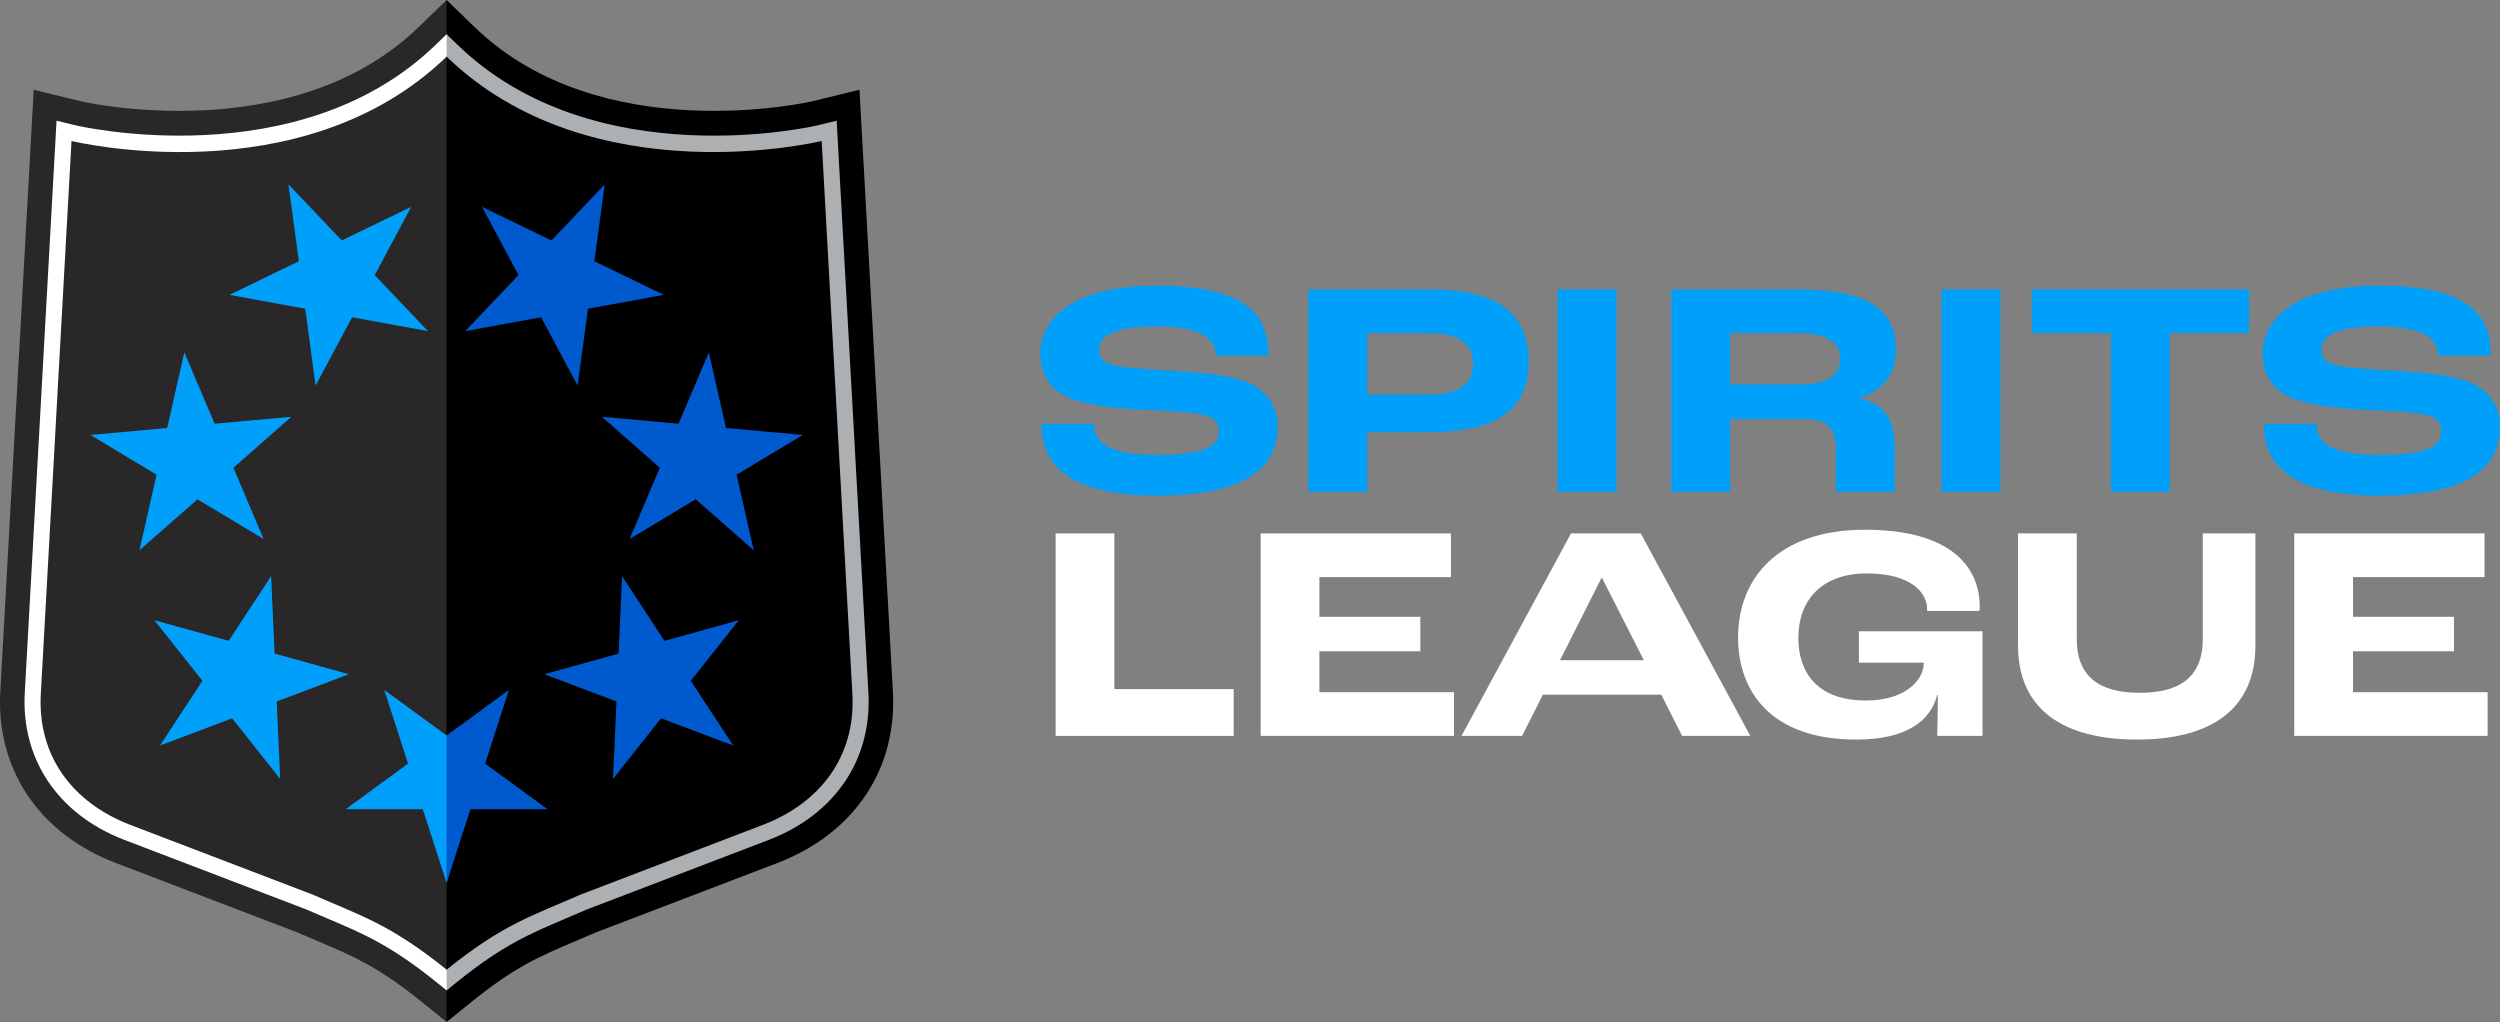 <svg width="159" height="65" viewBox="0 0 159 65" fill="none" xmlns="http://www.w3.org/2000/svg">
<rect x="0" y="0" width="159" height="65" fill="#808080" stroke="none"/>
<g clip-path="url(#clip0_1997_155)">
<path d="M28.404 0.001L26.614 1.731C18.575 9.507 5.284 6.475 5.157 6.445L2.144 5.709L0.027 43.838C-0.303 48.843 2.418 52.965 7.315 54.867L18.915 59.303C19.388 59.51 19.833 59.699 20.266 59.882C22.459 60.81 24.044 61.481 26.789 63.696L28.404 64.999L29.474 62.819V2.456L28.404 0.001Z" fill="#2A2728"/>
<path d="M28.404 0.001L30.193 1.731C38.232 9.507 51.524 6.474 51.65 6.444L54.663 5.708L56.78 43.837C57.11 48.843 54.389 52.965 49.492 54.867L37.892 59.302C37.419 59.509 36.974 59.698 36.541 59.881C34.348 60.81 32.763 61.481 30.018 63.696L28.404 64.998V0.001Z" fill="black"/>
<path d="M28.404 3.602C19.166 12.537 4.548 8.967 4.548 8.967L2.602 44.01C2.328 48.16 4.72 51.077 8.232 52.441L19.891 56.899C22.91 58.227 24.8 58.764 28.404 61.672L28.805 62.397L28.403 62.988L27.764 62.472C24.849 60.121 23.093 59.377 20.87 58.436C20.436 58.252 19.984 58.061 19.504 57.85L7.868 53.401C3.647 51.761 1.299 48.226 1.582 43.941L3.596 7.677L4.789 7.968C4.929 8.002 18.981 11.29 27.695 2.861L28.404 2.177L28.76 2.794L28.404 3.602Z" fill="white"/>
<path d="M28.404 61.671C32.007 58.764 33.897 58.227 36.916 56.899L48.575 52.441C52.088 51.076 54.479 48.16 54.205 44.01L52.259 8.966C52.259 8.966 37.641 12.537 28.404 3.602V2.177L29.112 2.861C37.826 11.29 51.878 8.002 52.018 7.968L53.211 7.677L55.224 43.942C55.507 48.226 53.16 51.761 48.938 53.401L37.302 57.85C36.823 58.061 36.371 58.252 35.937 58.436C33.713 59.378 31.957 60.121 29.043 62.473L28.404 62.989V61.671Z" fill="#ADB0B3"/>
<path d="M29.611 47.323L28.404 46.775L24.438 43.877L25.952 48.566L21.986 51.465H26.889L28.403 56.154L29.918 50.38L29.611 47.323L29.611 47.323ZM22.189 42.88L17.464 41.568L17.244 36.642L14.543 40.757L9.818 39.446L12.874 43.301L10.173 47.416L14.763 45.683L17.819 49.538L17.599 44.613L22.189 42.88ZM12.56 31.755L16.768 34.284L14.842 29.75L18.533 26.506L13.651 26.948L11.724 22.414L10.633 27.221L5.751 27.663L9.959 30.192L8.868 34.999L12.56 31.755H12.56ZM19.413 19.634L20.071 24.52L22.395 20.178L27.218 21.059L23.83 17.495L26.153 13.153L21.737 15.292L18.349 11.729L19.007 16.614L14.59 18.754L19.413 19.634Z" fill="#00A0FA"/>
<path d="M34.413 20.178L36.736 24.52L37.394 19.634L42.218 18.754L37.801 16.614L38.459 11.729L35.071 15.292L30.654 13.153L32.977 17.495L29.59 21.059L34.413 20.178ZM51.056 27.663L46.174 27.221L45.083 22.414L43.156 26.948L38.273 26.506L41.965 29.75L40.038 34.284L44.247 31.755L47.938 34.999L46.848 30.192L51.056 27.663ZM42.264 40.757L39.563 36.642L39.343 41.568L34.618 42.88L39.208 44.612L38.988 49.538L42.044 45.683L46.634 47.415L43.933 43.3L46.989 39.445L42.264 40.757ZM32.37 43.877L28.404 46.775V56.154L29.918 51.464H34.82L30.854 48.566L32.37 43.877Z" fill="#0059CD"/>
<path d="M67.138 33.925H70.873V43.827H78.461V46.802H67.138V33.925Z" fill="white"/>
<path d="M80.178 33.925H92.28V36.704H83.914V39.228H90.334V41.42H83.914V44.023H92.475V46.801H80.178V33.925Z" fill="white"/>
<path d="M105.657 44.18H98.127L96.804 46.802H92.952L99.917 33.926H104.353L111.319 46.802H106.98L105.657 44.18ZM104.548 41.988L101.883 36.743H101.863L99.217 41.988H104.548H104.548Z" fill="white"/>
<path d="M110.541 40.54C110.541 36.822 113.05 33.691 118.615 33.691C124.218 33.691 125.911 36.176 125.911 38.583C125.911 38.642 125.911 38.72 125.891 38.857H122.564V38.72C122.564 37.722 121.572 36.469 118.732 36.469C115.794 36.469 114.373 38.25 114.373 40.559C114.373 42.731 115.541 44.552 118.673 44.552C121.339 44.552 122.35 43.123 122.35 42.203V42.145H118.226V40.149H126.086V46.802H123.206C123.226 46.234 123.245 45.138 123.245 44.199H123.206C122.778 45.863 121.241 47.037 118.051 47.037C112.583 47.037 110.541 43.925 110.541 40.54Z" fill="white"/>
<path d="M128.347 41.049V33.926H132.082V40.638C132.082 43.103 133.6 44.062 136.09 44.062C138.58 44.062 140.098 43.103 140.098 40.638V33.926H143.444V41.049C143.444 45.119 140.603 47.037 135.915 47.037C131.226 47.037 128.346 45.119 128.346 41.049H128.347Z" fill="white"/>
<path d="M145.915 33.925H158.017V36.704H149.651V39.228H156.071V41.42H149.651V44.023H158.212V46.801H145.915V33.925Z" fill="white"/>
<path d="M66.238 26.96H69.585C69.585 28.056 70.363 28.937 73.573 28.937C76.958 28.937 77.523 28.252 77.523 27.371C77.523 26.843 77.192 26.53 76.511 26.373C75.713 26.197 73.748 26.119 72.328 26.041C70.635 25.943 68.768 25.728 67.717 25.18C66.783 24.69 66.16 23.771 66.16 22.518C66.16 20.131 68.456 18.174 73.534 18.174C79.624 18.174 80.674 20.287 80.674 22.616H77.328C77.328 21.442 76.18 20.757 73.534 20.757C70.966 20.757 69.896 21.325 69.896 22.244C69.896 22.733 70.168 23.027 70.713 23.203C71.413 23.418 73.339 23.497 74.779 23.595C76.647 23.712 78.243 23.869 79.332 24.319C80.558 24.828 81.258 25.845 81.258 27.078C81.258 29.113 80.168 31.52 73.573 31.52C66.919 31.52 66.238 28.683 66.238 26.961L66.238 26.96Z" fill="#00A0FA"/>
<path d="M83.216 18.409H90.92C95.298 18.409 97.224 19.954 97.224 23.027C97.224 25.962 95.337 27.488 90.823 27.488H86.951V31.285H83.216V18.409ZM90.745 25.101C92.749 25.101 93.683 24.475 93.683 23.144C93.683 21.872 92.846 21.187 90.764 21.187H86.951V25.101H90.745Z" fill="#00A0FA"/>
<path d="M99.066 18.409H102.802V31.285H99.066V18.409Z" fill="#00A0FA"/>
<path d="M106.301 18.409H114.355C119.103 18.409 120.581 19.915 120.581 22.224C120.581 23.516 120.037 24.768 118.266 25.297V25.336C120.29 25.806 120.504 27.234 120.504 28.584V31.285H116.768V28.584C116.768 27.254 116.262 26.647 114.667 26.647H110.037V31.285H106.301V18.409L106.301 18.409ZM114.531 24.455C116.379 24.455 117.04 23.77 117.04 22.772C117.04 21.852 116.359 21.187 114.2 21.187H110.036V24.455H114.53L114.531 24.455Z" fill="#00A0FA"/>
<path d="M123.484 18.409H127.22V31.285H123.484V18.409Z" fill="#00A0FA"/>
<path d="M134.261 21.187H129.222V18.409H143.035V21.187H137.996V31.285H134.261V21.187Z" fill="#00A0FA"/>
<path d="M143.98 26.96H147.327C147.327 28.056 148.105 28.937 151.315 28.937C154.7 28.937 155.265 28.252 155.265 27.371C155.265 26.843 154.934 26.53 154.253 26.373C153.455 26.197 151.49 26.119 150.07 26.041C148.377 25.943 146.51 25.728 145.459 25.18C144.525 24.69 143.902 23.771 143.902 22.518C143.902 20.131 146.198 18.174 151.276 18.174C157.366 18.174 158.416 20.287 158.416 22.616H155.07C155.07 21.442 153.922 20.757 151.276 20.757C148.708 20.757 147.638 21.325 147.638 22.244C147.638 22.733 147.91 23.027 148.455 23.203C149.155 23.418 151.081 23.497 152.521 23.595C154.389 23.712 155.985 23.869 157.074 24.319C158.3 24.828 159 25.845 159 27.078C159 29.113 157.91 31.52 151.315 31.52C144.661 31.52 143.98 28.683 143.98 26.961L143.98 26.96Z" fill="#00A0FA"/>
</g>
<defs>
<clipPath id="clip0_1997_155">
<rect width="159" height="65" fill="white"/>
</clipPath>
</defs>
</svg>
